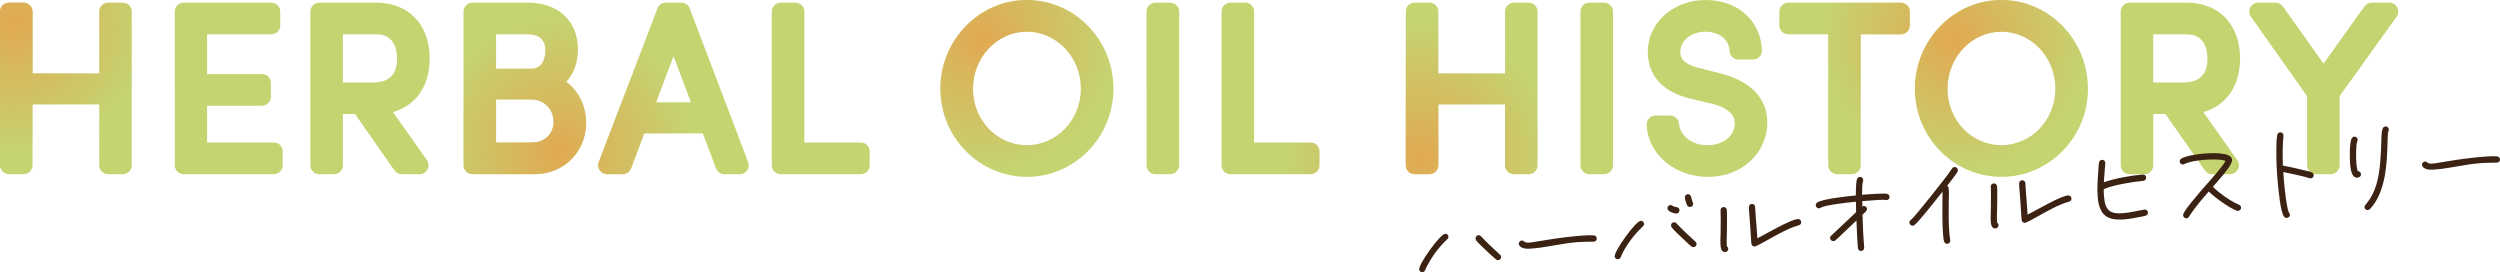 <?xml version="1.0" encoding="UTF-8"?><svg id="_レイヤー_2" xmlns="http://www.w3.org/2000/svg" xmlns:xlink="http://www.w3.org/1999/xlink" viewBox="0 0 672.62 73.23"><defs><style>.cls-1{fill:url(#_名称未設定グラデーション_468-4);}.cls-2{fill:url(#_名称未設定グラデーション_468-3);}.cls-3{fill:url(#_名称未設定グラデーション_468-2);}.cls-4{fill:#c5d371;}.cls-5{fill:url(#_名称未設定グラデーション_468-5);}.cls-6{clip-path:url(#clippath);}.cls-7{fill:none;}.cls-8{fill:#3c2213;}.cls-9{fill:url(#_名称未設定グラデーション_468);}</style><clipPath id="clippath"><path class="cls-7" d="M35.46,3.12V44.46c0,1.33-1.07,2.4-2.4,2.4h-3.96c-1.33,0-2.4-1.07-2.4-2.4V28.08H8.76v16.38c0,1.33-1.07,2.4-2.4,2.4H2.4c-1.33,0-2.4-1.07-2.4-2.4V3.12C0,1.79,1.07,.72,2.4,.72h3.96c1.33,0,2.4,1.07,2.4,2.4V19.74H26.7V3.12c0-1.33,1.07-2.4,2.4-2.4h3.96c1.33,0,2.4,1.07,2.4,2.4Zm38.2,35.22h-17.94v-9.9h14.76c1.33,0,2.4-1.07,2.4-2.4v-3.72c0-1.33-1.07-2.4-2.4-2.4h-14.76V9.24h17.28c1.33,0,2.4-1.07,2.4-2.4V3.12c0-1.33-1.07-2.4-2.4-2.4h-23.58c-1.33,0-2.4,1.07-2.4,2.4V44.46c0,1.33,1.07,2.4,2.4,2.4h24.24c1.33,0,2.4-1.07,2.4-2.4v-3.72c0-1.33-1.07-2.4-2.4-2.4Zm32.08-8.18l9.12,12.92c.52,.73,.58,1.69,.17,2.49s-1.23,1.3-2.13,1.3h-4.8c-.78,0-1.52-.38-1.97-1.02l-10.62-15.18h-3.25v13.8c0,1.33-1.07,2.4-2.4,2.4h-3.96c-1.33,0-2.4-1.07-2.4-2.4V3.12c0-1.33,1.07-2.4,2.4-2.4h15.36c8.71,0,14.34,5.89,14.34,15,0,8.3-4.5,12.92-9.86,14.44Zm1.1-14.44c0-1.95-.54-6.48-5.52-6.48h-9.06v12.96h8.04c4.4,0,6.54-2.12,6.54-6.48Zm50.87,17.34c0,6.69-4.94,13.8-14.1,13.8h-16.5c-1.33,0-2.4-1.07-2.4-2.4V3.12c0-1.33,1.07-2.4,2.4-2.4h15c8.13,0,13.38,4.95,13.38,12.6,0,3.45-1.15,6.51-3.16,8.7,3.69,2.65,5.38,7.08,5.38,11.04Zm-10.98-19.44c0-3.62-2.55-4.38-4.68-4.38h-8.58v9.24h9.36c3.62,0,3.9-3.72,3.9-4.86Zm-13.26,24.72h9.48c4.14,0,6-2.8,6-5.58s-1.93-6-6.18-6h-9.3v11.58Zm67.82,5.27c.28,.74,.18,1.57-.27,2.22-.45,.65-1.19,1.04-1.98,1.04h-4.14c-1,0-1.89-.62-2.25-1.55l-3.55-9.43h-15.76l-3.55,9.43c-.35,.93-1.25,1.55-2.25,1.55h-4.2c-.79,0-1.53-.39-1.98-1.04-.45-.65-.55-1.48-.27-2.22L176.89,2.26c.36-.93,1.25-1.54,2.24-1.54h4.2c1,0,1.89,.62,2.24,1.55l15.72,41.34Zm-15.38-16.07l-4.69-12.41-4.69,12.41h9.38Zm45.68,10.8h-15.18V3.12c0-1.33-1.07-2.4-2.4-2.4h-3.96c-1.33,0-2.4,1.07-2.4,2.4V44.46c0,1.33,1.07,2.4,2.4,2.4h21.54c1.33,0,2.4-1.07,2.4-2.4v-3.72c0-1.33-1.07-2.4-2.4-2.4Zm67.98-14.46c0,13.07-10.44,23.7-23.28,23.7s-23.28-10.63-23.28-23.7S263.46,0,276.3,0s23.28,10.71,23.28,23.88Zm-8.76,0c0-8.47-6.51-15.36-14.52-15.36s-14.52,6.89-14.52,15.36,6.51,15.18,14.52,15.18,14.52-6.81,14.52-15.18ZM314.84,.72h-3.96c-1.33,0-2.4,1.07-2.4,2.4V44.46c0,1.33,1.07,2.4,2.4,2.4h3.96c1.33,0,2.4-1.07,2.4-2.4V3.12c0-1.33-1.07-2.4-2.4-2.4Zm37.76,37.62h-15.18V3.12c0-1.33-1.07-2.4-2.4-2.4h-3.96c-1.33,0-2.4,1.07-2.4,2.4V44.46c0,1.33,1.07,2.4,2.4,2.4h21.54c1.33,0,2.4-1.07,2.4-2.4v-3.72c0-1.33-1.07-2.4-2.4-2.4ZM411.28,.72h-3.96c-1.33,0-2.4,1.07-2.4,2.4V19.74h-17.94V3.12c0-1.33-1.07-2.4-2.4-2.4h-3.96c-1.33,0-2.4,1.07-2.4,2.4V44.46c0,1.33,1.07,2.4,2.4,2.4h3.96c1.33,0,2.4-1.07,2.4-2.4V28.08h17.94v16.38c0,1.33,1.07,2.4,2.4,2.4h3.96c1.33,0,2.4-1.07,2.4-2.4V3.12c0-1.33-1.07-2.4-2.4-2.4Zm20.3,0h-3.96c-1.33,0-2.4,1.07-2.4,2.4V44.46c0,1.33,1.07,2.4,2.4,2.4h3.96c1.33,0,2.4-1.07,2.4-2.4V3.12c0-1.33-1.07-2.4-2.4-2.4Zm31.06,18.97l-5.66-1.44c-4.89-1.2-4.89-3.39-4.89-4.33,0-3.34,3.46-5.4,6.66-5.4s6.41,1.62,6.6,5.23c.07,1.27,1.12,2.27,2.4,2.27h3.9c.65,0,1.27-.26,1.73-.73,.45-.47,.69-1.1,.67-1.75-.28-7.97-6.52-13.54-15.18-13.54s-15.54,6.11-15.54,13.92c0,4.51,2.02,10.37,11.63,12.66l5.55,1.31c6.22,1.56,6.22,4.41,6.22,5.35,0,2.89-2.56,5.82-7.44,5.82-4.59,0-7.32-2.98-7.57-5.79-.11-1.24-1.15-2.19-2.39-2.19h-3.9c-.66,0-1.29,.27-1.74,.75-.45,.48-.69,1.12-.66,1.77,.44,8.75,8.61,13.98,16.26,13.98,10.52,0,16.2-7.48,16.2-14.52,0-4.64-2.23-10.73-12.85-13.37ZM511.43,.72h-30.3c-1.33,0-2.4,1.07-2.4,2.4v3.72c0,1.33,1.07,2.4,2.4,2.4h10.74V44.46c0,1.33,1.07,2.4,2.4,2.4h3.96c1.33,0,2.4-1.07,2.4-2.4V9.24h10.8c1.33,0,2.4-1.07,2.4-2.4V3.12c0-1.33-1.07-2.4-2.4-2.4Zm50.33,23.16c0,13.07-10.44,23.7-23.28,23.7s-23.28-10.63-23.28-23.7,10.44-23.88,23.28-23.88,23.28,10.71,23.28,23.88Zm-8.76,0c0-8.47-6.51-15.36-14.52-15.36s-14.52,6.89-14.52,15.36,6.51,15.18,14.52,15.18,14.52-6.81,14.52-15.18Zm39.81,6.28l9.13,12.92c.52,.73,.58,1.69,.17,2.49-.41,.8-1.24,1.3-2.13,1.3h-4.8c-.78,0-1.52-.38-1.97-1.02l-10.62-15.18h-3.25v13.8c0,1.33-1.07,2.4-2.4,2.4h-3.96c-1.33,0-2.4-1.07-2.4-2.4V3.12c0-1.33,1.07-2.4,2.4-2.4h15.36c8.71,0,14.34,5.89,14.34,15,0,8.3-4.5,12.92-9.86,14.44Zm1.1-14.44c0-1.95-.54-6.48-5.52-6.48h-9.06v12.96h8.04c4.4,0,6.54-2.12,6.54-6.48Zm51.07-13.7c-.41-.8-1.24-1.3-2.14-1.3h-4.74c-.77,0-1.5,.37-1.95,1l-11,15.39-10.95-15.38c-.45-.63-1.18-1.01-1.95-1.01h-4.68c-.9,0-1.72,.5-2.13,1.3s-.35,1.76,.17,2.49l15.1,21.34v18.62c0,1.33,1.07,2.4,2.4,2.4h3.96c1.33,0,2.4-1.07,2.4-2.4V25.85l15.33-21.33c.52-.73,.6-1.69,.19-2.5Z"/></clipPath><radialGradient id="_名称未設定グラデーション_468" cx="4.02" cy="5.43" fx="4.02" fy="5.43" r="35.41" gradientUnits="userSpaceOnUse"><stop offset="0" stop-color="#e1a952"/><stop offset="1" stop-color="#e1a952" stop-opacity="0"/></radialGradient><radialGradient id="_名称未設定グラデーション_468-2" cx="150.32" cy="40.53" fx="150.32" fy="40.53" r="35.41" xlink:href="#_名称未設定グラデーション_468"/><radialGradient id="_名称未設定グラデーション_468-3" cx="264.34" cy="10.6" fx="264.34" fy="10.6" r="35.41" xlink:href="#_名称未設定グラデーション_468"/><radialGradient id="_名称未設定グラデーション_468-4" cx="526" cy="10.6" fx="526" fy="10.6" r="35.41" xlink:href="#_名称未設定グラデーション_468"/><radialGradient id="_名称未設定グラデーション_468-5" cx="382.12" cy="42.16" fx="382.12" fy="42.16" r="35.41" xlink:href="#_名称未設定グラデーション_468"/></defs><g id="_デザイン"><g class="cls-6"><rect class="cls-4" x="-53.49" y="-49.51" width="752.23" height="146.61"/><circle class="cls-9" cx="4.02" cy="5.43" r="35.41"/><circle class="cls-3" cx="150.32" cy="40.53" r="35.41"/><circle class="cls-2" cx="264.34" cy="10.6" r="35.41"/><circle class="cls-1" cx="526" cy="10.6" r="35.41"/><circle class="cls-5" cx="382.12" cy="42.16" r="35.41"/></g><g><path class="cls-8" d="M389.39,64.36c-2.43,2.25-4.63,5.3-5.97,8.33-.14,.32-.35,.51-.72,.54-.45,.04-.84-.27-.88-.74-.13-1.46,5.59-9.48,6.99-9.6,.45-.04,.85,.29,.88,.74,.03,.31-.09,.55-.3,.73Zm13.7,5.62c-.25,.02-.43-.05-.61-.2-1.07-.87-2.08-1.85-3.07-2.81-.74-.73-1.6-1.47-2.24-2.29-.1-.13-.17-.3-.18-.46-.04-.48,.29-.9,.74-.94,.31-.03,.54,.09,.73,.3,1.62,1.72,3.35,3.33,5.1,4.93,.18,.15,.28,.31,.3,.57,.04,.45-.32,.88-.77,.92Z"/><path class="cls-8" d="M428.84,65.01h-.11c-1.61,.04-3.22,.04-4.82,.18-3.84,.34-7.58,1.31-11.39,1.65h-.06c-1.12,.1-2.92,.29-3.69-.8-.09-.11-.13-.24-.15-.38-.04-.48,.32-.9,.77-.94,.79-.07,.46,.69,2.17,.54,.22-.02,.42-.04,.64-.08,3.96-.66,7.92-1.31,11.93-1.67,1.26-.11,3.45-.3,4.68-.18,.43,.05,.76,.33,.8,.78,.04,.48-.32,.88-.77,.92Z"/><path class="cls-8" d="M442.02,60.88c-2.11,2.02-4.05,4.45-5.4,7.06-.22,.42-.38,.85-.57,1.27-.14,.32-.38,.51-.72,.54-.48,.04-.87-.26-.91-.74-.13-1.46,5.59-9.48,6.99-9.6,.48-.04,.87,.29,.92,.77,.02,.28-.1,.52-.31,.71Zm9.09-3.43c-.67,.06-2.42-.55-2.5-1.36-.04-.48,.32-.88,.8-.92,.22-.02,.4,.05,.58,.2,.3,.23,.82,.32,1.16,.38,.4,.05,.68,.36,.72,.76,.04,.45-.29,.9-.77,.94Zm4.58,9.04c-.25,.02-.43-.05-.61-.2-.85-.63-1.84-1.68-2.64-2.4-.86-.83-1.94-1.78-2.67-2.71-.1-.13-.17-.3-.18-.46-.04-.48,.26-.87,.74-.91,.31-.03,.54,.07,.73,.28,1.62,1.75,3.34,3.33,5.1,4.93,.18,.15,.28,.34,.3,.57,.04,.45-.32,.88-.77,.92Zm-.94-10.8c-.34,.03-.64-.14-.8-.41-.24-.43-.6-1.64-.64-2.12-.04-.48,.32-.88,.77-.92,1.07-.09,.98,1.53,1.35,2.2,.07,.11,.1,.22,.11,.33,.04,.5-.32,.88-.8,.92Z"/><path class="cls-8" d="M464.64,58.34c.02,1.53,0,3.03-.03,4.55-.02,1.08-.12,2.19,0,3.25v.14c.22,.12,.35,.37,.38,.62,.04,.45-.32,.88-.77,.92-.98,.09-1.24-.91-1.3-1.67-.1-1.09-.02-2.2,0-3.31,.02-1.36,.05-2.69,.04-4.05l-.05-2.23c.01-.48,.32-.82,.8-.86s.85,.35,.89,.8c.05,.59,.05,1.21,.05,1.83Zm19.31,2.27c-2.95,.85-5.64,2.44-8.31,3.92-.51,.27-3.07,1.74-3.52,1.78s-.88-.32-.92-.77c-.12-1.35-.18-2.73-.27-4.08l-.29-3.91c-.05-.59-.14-1.26-.1-1.83,.04-.46,.27-.82,.75-.86,.45-.04,.9,.29,.92,.77v.06c.08,1.86,.28,3.76,.41,5.62l.19,2.81c2.33-1.19,8.78-5.01,10.88-5.19,.48-.04,.87,.29,.92,.77,.04,.48-.21,.78-.66,.91Z"/><path class="cls-8" d="M507.63,53.84c-.14,.01-.25,0-.37-.05-.74-.08-1.53,0-2.26,.03-1.32,.09-2.64,.17-3.96,.29-.01,.48,0,.96,.01,1.44,.11-.07,.25-.11,.38-.12,.45-.04,.85,.29,.89,.74,.05,.59-.85,1.23-1.22,1.6,.09,2.93,.2,5.89,.46,8.84,.04,.45-.32,.88-.77,.92-.48,.04-.87-.29-.92-.77-.22-2.47-.29-4.95-.4-7.43-1.28,1.21-2.53,2.43-3.81,3.61-.6,.56-1.19,1.21-1.86,1.72-.16,.13-.29,.2-.49,.21-.45,.04-.87-.29-.92-.77-.02-.28,.07-.52,.28-.7l2.06-1.93,4.65-4.39c-.02-.93-.05-1.86-.05-2.8l-.45,.04c-1.38,.12-7.82,.83-9,1.55-.13,.1-.27,.17-.44,.18-.45,.04-.87-.29-.91-.74-.03-.34,.12-.6,.35-.79,1.27-1.02,8.75-1.78,10.43-1.93,0-.76,0-3.93,.37-4.53,.15-.27,.36-.43,.7-.46,.45-.04,.88,.32,.92,.77,.01,.17-.03,.29-.08,.43-.25,.7-.21,2.82-.22,3.61,.98-.09,6.15-.51,6.79-.23,.35,.14,.54,.38,.58,.77,.04,.45-.32,.85-.77,.89Z"/><path class="cls-8" d="M526.7,46.15c-.26,.59-2.38,3.23-2.83,3.84,.24,.15,.4,.36,.42,.64,.1,1.15,.04,2.34,.02,3.5-.03,2.94-.08,5.92,.18,8.86,.05,.56,.18,1.12,.23,1.68,.04,.48-.32,.88-.77,.92-.45,.04-.78-.24-.91-.66-.16-.52-.19-1.17-.24-1.73-.33-3.79-.17-7.79-.17-11.63-1.04,1.31-6.54,8.32-7.58,9-.13,.1-.27,.14-.41,.15-.45,.04-.88-.32-.92-.77-.03-.34,.12-.55,.36-.77,.81-.72,1.53-1.63,2.22-2.46,.95-1.13,1.87-2.26,2.78-3.41,1.25-1.58,2.52-3.16,3.77-4.77,.79-1.03,1.6-2.06,2.3-3.14,.17-.27,.36-.43,.69-.46,.45-.04,.87,.29,.92,.77,.01,.17,0,.28-.08,.43Z"/><path class="cls-8" d="M537.35,51.98c.02,1.53,0,3.02-.03,4.55-.02,1.08-.12,2.19,0,3.25v.14c.22,.12,.36,.37,.38,.62,.04,.45-.32,.88-.77,.92-.98,.09-1.24-.91-1.3-1.67-.1-1.09-.02-2.2,0-3.31,.02-1.36,.05-2.69,.04-4.05l-.05-2.23c.02-.48,.32-.82,.8-.86,.48-.04,.85,.35,.89,.8,.05,.59,.05,1.21,.05,1.83Zm19.31,2.27c-2.95,.85-5.64,2.44-8.31,3.92-.51,.27-3.07,1.74-3.52,1.78s-.88-.32-.92-.77c-.12-1.35-.18-2.73-.27-4.08l-.29-3.91c-.05-.59-.14-1.26-.1-1.83,.04-.46,.27-.82,.75-.86,.45-.04,.9,.29,.92,.77v.06c.08,1.86,.28,3.76,.41,5.62l.19,2.81c2.33-1.19,8.78-5.01,10.88-5.19,.48-.04,.87,.29,.92,.77,.04,.48-.21,.78-.66,.91Z"/><path class="cls-8" d="M576.68,48.65c-2.83,.25-8.05,1.1-10.66,2.23-.03,.68,0,1.36,.06,2.03,.34,3.84,1.63,4.75,5.42,4.42,1.82-.16,3.59-.65,5.4-.93h.11c.45-.08,.85,.28,.89,.76,.04,.45-.25,.76-.66,.88-.5,.16-1.05,.23-1.58,.34-1.33,.26-2.67,.52-4.02,.63-4.74,.42-6.83-1.16-7.25-5.95-.19-2.13-.04-4.32,.11-6.46,.07-.8,.1-2.1,.23-2.85,.08-.4,.33-.71,.78-.75,.45-.04,.87,.29,.91,.77v.14c-.12,1.71-.28,3.42-.39,5.12,3.16-1.07,7.14-1.78,10.48-2.08,.48-.04,.87,.29,.92,.77,.04,.45-.32,.88-.77,.92Z"/><path class="cls-8" d="M602.16,56.74c-.11,0-.23,0-.34-.05-2.04-.73-6-3.6-7.55-5.17-1.36,1.56-2.75,3.15-3.99,4.84-.3,.39-.58,.79-.86,1.21-.18,.24-.29,.51-.47,.75-.18,.24-.36,.4-.67,.43-.45,.04-.88-.35-.92-.8-.01-.17,.03-.34,.1-.49,.53-1.01,1.32-2.01,2.04-2.92,1.43-1.79,2.94-3.54,4.46-5.25,1.05-1.2,4.25-4.73,4.82-6.02-1.32-.51-4.5-.37-5.9-.25-1.6,.14-3.75,.41-5.19,1.13-.11,.07-.22,.1-.33,.11-.45,.04-.88-.32-.92-.77-.03-.36,.17-.64,.46-.83,1.18-.75,4.48-1.21,5.88-1.33,1.43-.12,7.55-.6,7.75,1.61,.11,1.26-2.18,3.84-2.92,4.72l-2.23,2.6c1.49,1.51,3.99,3.3,5.86,4.29,.38,.19,.77,.36,1.15,.52,.32,.14,.54,.38,.57,.74,.04,.45-.32,.88-.8,.92Z"/><path class="cls-8" d="M621.75,47.99c-.08,0-.25,0-.34-.03l-1.65-.48c-1.82-.43-3.64-.84-5.45-1.19,.04,.82,.12,1.63,.19,2.44,.14,1.66,.66,6.95,1.3,8.4,.16,.16,.28,.34,.3,.57,.04,.48-.29,.87-.77,.92-.31,.03-.54-.07-.76-.27-.98-.88-1.6-7.66-1.75-9.29-.25-2.89-.42-5.79-.37-8.71,0-1.22,.01-2.77,.22-3.98,.08-.4,.33-.74,.78-.78,.48-.04,.88,.32,.92,.8,0,.06-.02,.12-.01,.17-.25,2.65-.24,5.31-.15,7.99,1.78,.32,3.57,.73,5.33,1.17,.66,.14,1.81,.38,2.4,.64,.32,.14,.54,.38,.57,.74,.04,.45-.32,.85-.77,.89Z"/><path class="cls-8" d="M634.23,47.8c-1.57,.14-1.83-2.55-1.93-3.62-.14-1.54-.21-5.98,.46-7.02,.15-.21,.36-.37,.64-.4,.48-.04,.87,.29,.92,.77,.02,.2-.03,.31-.1,.49-.42,.97-.34,4.87-.23,6.07,.05,.53,.16,1.46,.37,1.95,.43,.02,.82,.35,.86,.77,.05,.62-.43,.94-.99,.99Zm8.35-12.49c-.16,.41-.21,2.48-.22,3.02-.14,5.87-.52,13.42-4.71,17.89-.16,.15-.34,.28-.57,.3-.45,.04-.87-.29-.91-.74-.02-.25,.07-.46,.23-.64,.43-.55,.87-1.07,1.26-1.69,1.81-2.87,2.42-6.32,2.72-9.65,.15-1.82,.24-3.67,.31-5.51,.02-.77-.02-3.42,.55-4.01,.16-.15,.32-.25,.54-.27,.48-.04,.88,.32,.92,.77,.02,.25-.03,.34-.12,.55Z"/><path class="cls-8" d="M671.85,43.75h-.11c-1.61,.04-3.22,.04-4.82,.18-3.84,.34-7.58,1.31-11.39,1.65h-.06c-1.12,.1-2.92,.29-3.69-.8-.09-.11-.13-.24-.15-.38-.04-.48,.32-.9,.77-.94,.79-.07,.46,.7,2.17,.54,.22-.02,.42-.04,.64-.08,3.96-.66,7.92-1.31,11.93-1.67,1.26-.11,3.45-.3,4.68-.18,.43,.05,.76,.33,.8,.78,.04,.48-.32,.88-.77,.92Z"/></g></g></svg>